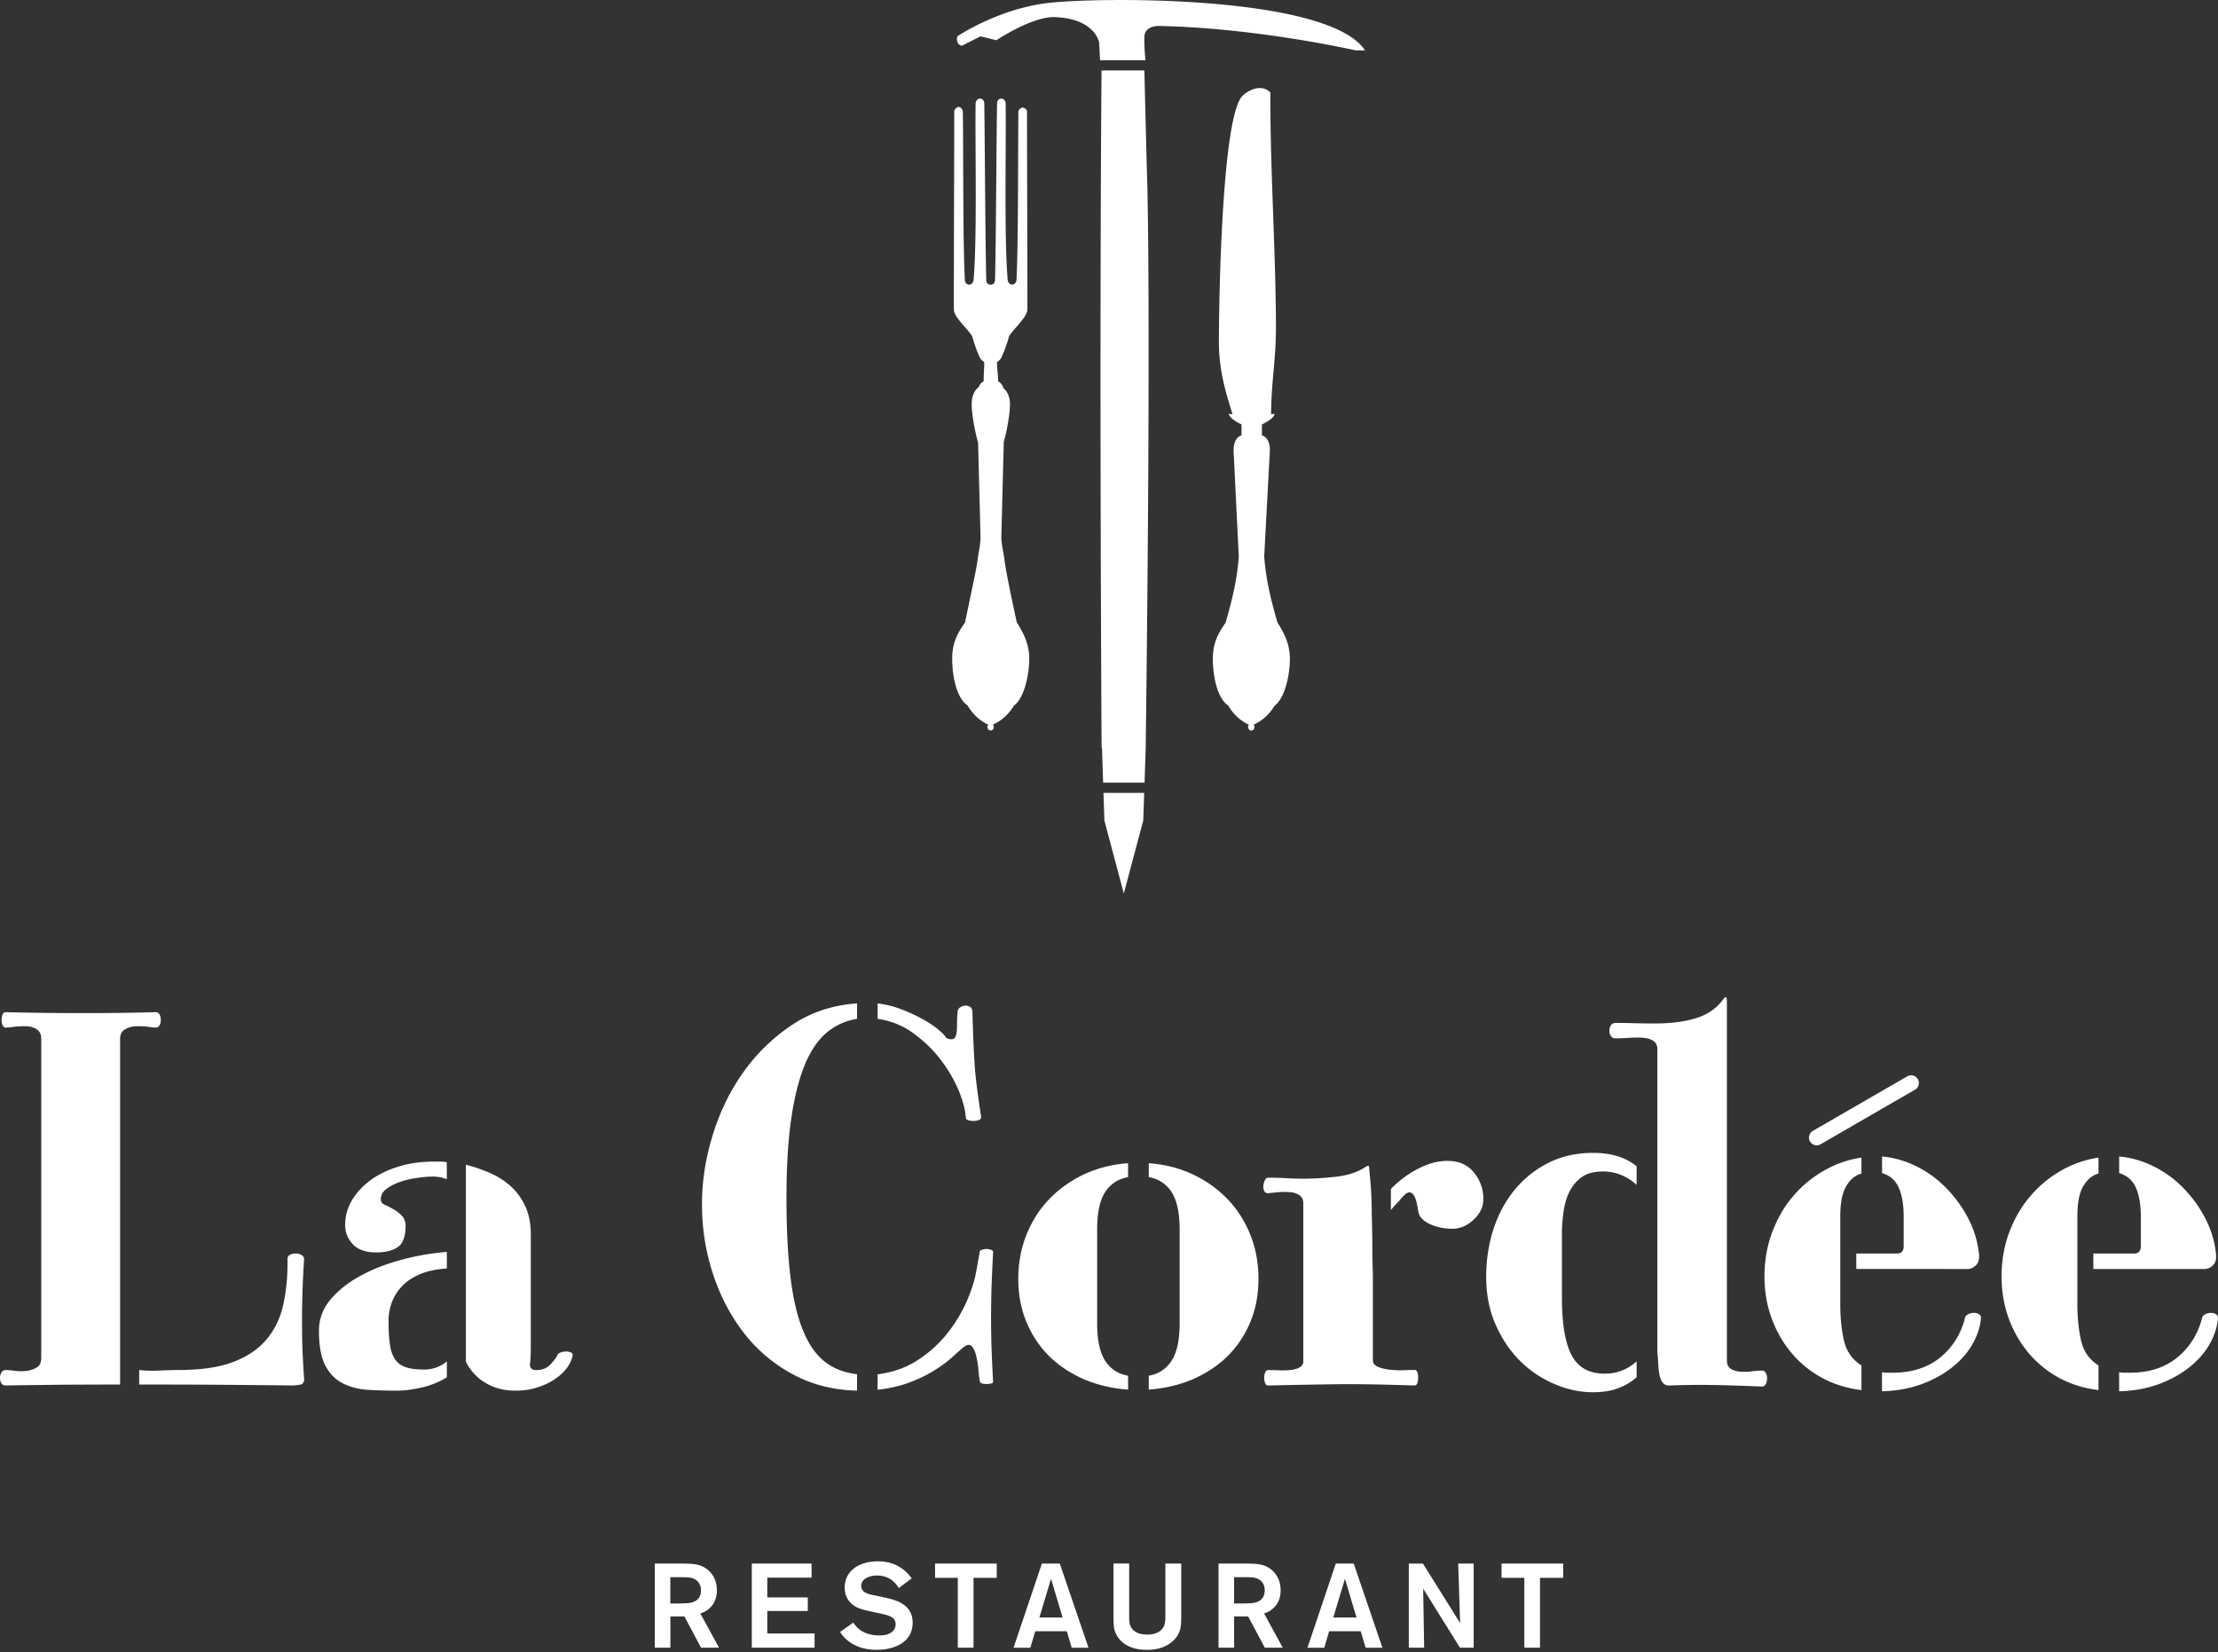 <svg xmlns="http://www.w3.org/2000/svg" width="243" height="181" fill="none"><rect width="100%" height="100%" fill="#333333" stroke="none"/><g fill="#fff" clip-path="url(#a)"><path d="M125.717 21.144s.378 15.165-.194 60.766l-.128 3.831h-4.538l-.128-3.83h-.041c-.24-43.69-.046-69.518-.005-74.193h4.691c.077 3.1.327 13.231.353 13.426m-.475 68.756-2.131 7.983-2.126-7.984-.102-3.033h4.461zM104.995 3.908l.015-.01s4.237-2.819 9.47-3.53 30.999-.997 35.067 5.15h-1.022s-10.865-2.475-21.612-2.674c0 0-1.507-.031-1.538 1.197-.005.204 0 .424 0 .644.015.767.082 1.54.117 1.913h-4.972l-.097-1.933s-.429-2.65-4.896-2.788c0 0-2.018-.256-6.367 2.532l-1.738-.43-2.018 1.023s-.481.02-.567-.634c0 0-.046-.338.153-.466m.736 64.291c.592-2.854 1.267-5.933 1.364-6.756.138-1.1.271-1.376.337-2.481l-.27-10.46c-.43-1.503-.701-3.319-.701-4.173 0-.941.302-1.565.767-1.913.118-.291.281-.506.542-.624 0-.767.066-1.33.066-2.107a1.6 1.6 0 0 1-.424-.41c-.087-.106-.629-1.38-.884-2.398-.419-.777-1.988-2.087-2.019-2.93-.01-5.586.041-16.152.041-21.748 0-.153.251-.476.486-.476s.454.333.454.476c.077 4.506-.01 13.989.225 18.495 0 .153.108.475.476.496.337-.02.465-.348.475-.496.409-4.736.153-14.608.225-19.37.01-.224.194-.531.485-.506.291-.03.455.261.465.486.067 4.808.108 14.582.215 19.385.01.138.041.485.485.506.435-.02.476-.368.476-.506.117-4.808.143-14.582.224-19.385 0-.225.174-.516.465-.486.282-.03.476.282.476.507.066 4.756-.184 14.627.225 19.364.01.148.138.475.475.496.368-.02.475-.343.485-.496.225-4.506.149-13.989.215-18.495 0-.143.261-.399.465-.399s.475.24.475.4c0 5.595.051 16.161.041 21.746-.031.844-1.599 2.159-2.018 2.931-.251 1.018-.798 2.291-.885 2.399a1.5 1.5 0 0 1-.424.409c0 .823.118 1.289.118 2.107.291.138.475.389.593.747.429.368.71.951.71 1.785 0 .844-.261 2.613-.68 4.097l-.271 10.536c.077 1.105.225 1.38.358 2.48.097.865.68 3.76 1.339 6.757.767 1.212 1.365 2.419 1.365 3.99 0 1.57-.481 4.24-1.672 5.13-.505.823-1.236 1.6-2.304 2.076a.4.4 0 0 1 .097.26c0 .215-.159.39-.348.39s-.357-.175-.357-.39a.36.36 0 0 1 .097-.25c-1.033-.455-1.82-1.32-2.269-2.097-1.288-.875-1.687-3.453-1.687-5.12s.522-2.72 1.416-3.99m28.546.011c.736-2.603 1.222-4.506 1.436-7.196l-.562-11.493c-.041-.915.225-1.59.864-1.815v-1.192c-.486-.225-1.273-.66-1.406-1.156.123.01.261.03.42.041-.844-2.69-1.493-4.961-1.493-7.943 0-3.846.271-24.964 2.647-27.005 1.114-.962 2.331-1.018 2.99-.291-.031 8.352.583 17.031.613 25.588.01 3.718-.516 6.03-.531 9.651.143-.01.281-.03.398-.04-.127.495-.92.93-1.405 1.155v1.192c.639.225.915.905.864 1.815l-.614 11.493c.215 2.603.731 4.7 1.452 7.196.766 1.212 1.364 2.42 1.364 3.99s-.48 4.24-1.671 5.13c-.506.823-1.237 1.6-2.305 2.076a.4.4 0 0 1 .097.26c0 .216-.158.39-.347.39s-.358-.174-.358-.39c0-.096.036-.183.097-.25-1.032-.455-1.819-1.32-2.269-2.097-1.287-.874-1.686-3.452-1.686-5.12 0-1.667.521-2.72 1.416-3.989M73.44 172.787v2.884h.602c.588 0 .808-.015 1.135-.025.378-.015 1.62-.077 1.62-1.422 0-.194-.016-.875-.731-1.243-.363-.184-.808-.194-1.824-.194zm-1.708-1.489h2.934c1.226.016 2.049.016 2.856.665.573.471 1.017 1.202 1.017 2.271 0 1.765-1.293 2.379-1.814 2.532l2.05 3.749h-1.968l-1.824-3.422h-1.539v3.422h-1.707v-9.217zm10.635 0v9.217h6.874v-1.555h-5.177v-2.465H88.5v-1.489h-4.436v-2.168h4.85v-1.54zm11.125 6.475c.22.338.915 1.397 2.857 1.397.327 0 .664-.026.991-.159.665-.276.782-.747.782-1.059 0-.588-.403-.798-.69-.915-.21-.077-.235-.092-1.068-.287l-1.109-.235c-.587-.143-.873-.21-1.16-.327-.419-.169-1.553-.732-1.553-2.261 0-1.749 1.472-2.874 3.638-2.874 1.983 0 3.051.977 3.705 1.867l-1.41 1.058c-.312-.455-.915-1.37-2.387-1.37-.925 0-1.737.419-1.737 1.125 0 .782.864.941 1.697 1.094l.95.21c1.237.261 2.99.772 2.99 2.741 0 2.118-1.958 2.967-3.915 2.967a6 6 0 0 1-1.645-.21c-.614-.184-1.697-.629-2.387-1.749l1.446-1.018zm8.953-6.475v1.565h2.489v7.652h1.722v-7.652h2.545v-1.565zm12.705 1.668 1.267 4.245h-2.545zm-1.002-1.668-3.107 9.222h1.84l.536-1.806h3.46l.537 1.806h1.839l-3.143-9.222zm15.266 0v5.81c-.016 1.044-.016 1.908-.992 2.742-.94.823-2.151.9-2.78.9-.562 0-1.109-.066-1.63-.251-1.099-.378-1.681-1.176-1.891-1.866-.117-.404-.117-.691-.133-1.842v-5.498h1.722v5.667c0 .394-.015.772.118 1.125.353.89 1.318.993 1.865.993.276 0 .966-.016 1.472-.456.511-.455.511-.977.511-1.749v-5.575zm5.789 1.489v2.884h.603c.588 0 .807-.015 1.134-.025.379-.016 1.62-.077 1.62-1.422 0-.195-.015-.875-.73-1.243-.363-.184-.808-.194-1.825-.194zm-1.707-1.489h2.933c1.227.016 2.05.016 2.857.665.572.471 1.017 1.202 1.017 2.271 0 1.765-1.293 2.378-1.814 2.532l2.049 3.749h-1.967l-1.825-3.422h-1.538v3.422h-1.707v-9.217zm13.855 1.668 1.267 4.245h-2.545zm-1.002-1.668-3.107 9.222h1.84l.536-1.806h3.46l.537 1.806h1.839l-3.142-9.222zm13.409 0 .209 6.516-4.073-6.516h-1.548v9.217h1.681l-.107-6.465 4.032 6.465h1.502v-9.217zm4.748 0v1.565H167v7.652h1.722v-7.652h2.545v-1.565zM33.314 151.003c.036.415-.123.64-.455.701a5.6 5.6 0 0 1-1.012.082c-2.826-.036-5.61-.056-8.36-.082q-4.114-.021-8.238-.02v-1.591c.675.077 1.42.102 2.223.056.818-.03 1.497-.056 2.065-.056 2.448 0 4.435-.286 5.984-.869q2.313-.875 3.638-2.44c.89-1.033 1.498-2.266 1.84-3.693a20.8 20.8 0 0 0 .5-4.634v-.511c0-.225.093-.389.287-.481.184-.097.389-.138.618-.138.23 0 .435.056.629.169.184.117.281.261.281.45a147 147 0 0 0-.179 3.621 95 95 0 0 0-.046 3.135c0 1.003.01 2.005.046 3.023.041 1.018.097 2.107.18 3.284m-16.262-38.432c-.148 0-.43-.025-.838-.092a8.5 8.5 0 0 0-1.308-.051 2.6 2.6 0 0 0-1.211.338c-.358.204-.537.557-.537 1.043v37.869c-2.105 0-4.21.01-6.327.02-2.105.026-4.175.046-6.214.082q-.33.001-.475-.251a1.17 1.17 0 0 1-.143-.593q-.001-.337.174-.598a.54.54 0 0 1 .444-.251c.23 0 .568.026 1.022.092.45.051.874.051 1.298 0a2.9 2.9 0 0 0 1.1-.378c.321-.179.48-.537.48-1.064v-34.928q0-.729-.48-1.043a2.2 2.2 0 0 0-1.13-.338c-.435-.015-.864 0-1.298.051a8 8 0 0 1-.992.092c-.143 0-.26-.092-.332-.25a1.4 1.4 0 0 1-.112-.593q-.001-.347.112-.594c.072-.174.19-.25.332-.25q4.179.1 8.473.102c2.862 0 5.52-.036 7.962-.102.19 0 .327.082.424.25q.144.247.143.594c0 .23-.046.419-.143.593a.47.47 0 0 1-.424.25m45.675 35.936c-.082.455-.286.905-.629 1.355-.332.45-.766.854-1.292 1.212a7.2 7.2 0 0 1-1.886.9c-.741.251-1.554.374-2.463.374-1.201 0-2.274-.266-3.21-.819-.95-.542-1.68-1.324-2.207-2.347v-21.584c.9.225 1.788.532 2.657.911a8.4 8.4 0 0 1 2.285 1.467 6.8 6.8 0 0 1 1.579 2.2c.393.869.592 1.877.592 2.997v12.265c0 .823-.025 1.478-.087 1.948-.05.476.184.706.706.706.644 0 1.16-.215 1.558-.644.394-.435.629-.742.71-.941q.055-.223.369-.338.306-.11.613-.112c.204 0 .388.04.536.112s.21.189.174.338m-15.361-19.61c-.455 0-1.022.046-1.697.149a9.5 9.5 0 0 0-1.896.45 5.4 5.4 0 0 0-1.487.787c-.414.323-.593.711-.562 1.156 0 .23.138.415.414.542.28.128.598.292.935.476.337.189.649.425.925.711.286.281.43.655.43 1.105 0 1.166-.282 1.948-.839 2.337-.572.394-1.36.593-2.381.593-1.201 0-2.08-.332-2.647-.987-.568-.66-.808-1.427-.741-2.291.035-.905.311-1.759.817-2.573a7.6 7.6 0 0 1 2.029-2.117q1.272-.914 3.02-1.442c1.165-.364 2.448-.537 3.843-.537h.675c.23 0 .465.02.74.056v1.867a4.3 4.3 0 0 0-1.584-.287m-1.21 23.118c-.997.23-1.876.338-2.627.338-1.094 0-2.147-.026-3.164-.087-1.011-.056-1.926-.287-2.734-.675q-1.22-.59-1.957-1.923c-.48-.885-.73-2.174-.73-3.872q0-1.978 1.333-3.504c.88-1.017 2.003-1.877 3.358-2.598 1.349-.716 2.856-1.284 4.517-1.724a27 27 0 0 1 4.804-.813v1.811c-1.135.077-2.106.276-2.918.619s-1.462.772-1.973 1.304a5.2 5.2 0 0 0-1.13 1.775 5.8 5.8 0 0 0-.367 2.01c0 1.012.046 1.872.143 2.567.092.696.286 1.258.567 1.673.281.414.68.7 1.186.869.506.174 1.175.256 1.998.256.945 0 1.768-.297 2.494-.895v1.744a9.2 9.2 0 0 1-2.8 1.13m62.642-.619c0 .082-.071.128-.224.169a2 2 0 0 1-.491.056c-.174 0-.327-.015-.475-.056s-.225-.087-.225-.169c-.077-.23-.128-.613-.174-1.161a9.6 9.6 0 0 0-.23-1.57c-.102-.516-.276-.905-.501-1.166-.23-.266-.562-.21-1.017.174-.296.261-.71.614-1.206 1.074-.516.445-1.139.916-1.89 1.381-.757.476-1.636.91-2.663 1.299-1.012.394-2.197.665-3.552.824v-1.693c1.58-.195 3-.681 4.262-1.473a13.4 13.4 0 0 0 3.245-2.854 16.2 16.2 0 0 0 2.208-3.56c.562-1.258.94-2.46 1.124-3.58l.343-1.923c0-.118.092-.2.25-.251.169-.056.343-.092.506-.092.164 0 .337.036.491.092.148.051.225.138.225.251a254 254 0 0 0-.174 3.784 121 121 0 0 0-.051 3.34c0 1.105.015 2.205.051 3.33.041 1.135.097 2.393.174 3.79m-1.304-29.01q.002.176-.25.291a1.6 1.6 0 0 1-.572.108c-.205 0-.404-.021-.583-.077-.194-.061-.286-.169-.286-.317-.051-.788-.296-1.754-.762-2.905-.475-1.151-1.124-2.266-1.952-3.361-.828-1.099-1.829-2.071-3.02-2.94a8.46 8.46 0 0 0-3.925-1.581v-1.693a10.5 10.5 0 0 1 2.622.65 19 19 0 0 1 2.325 1.074c.685.389 1.273.772 1.717 1.151.45.378.736.68.849.905.337.153.603.189.766.107.169-.071.281-.225.327-.475.067-.246.092-.583.092-1.013s.016-.905.056-1.417c0-.215.077-.394.251-.527.174-.122.358-.189.562-.214a1 1 0 0 1 .572.138c.159.112.251.317.251.608.035 1.371.076 2.517.117 3.417.036.91.087 1.749.138 2.516.056.778.143 1.586.261 2.44.102.839.255 1.887.444 3.13m-20.773 28.069a16.85 16.85 0 0 1-5.335-4.598c-1.446-1.903-2.555-4.066-3.327-6.475a24.2 24.2 0 0 1-1.155-7.462c0-2.563.378-4.992 1.155-7.539.772-2.542 1.886-4.854 3.358-6.925a20.4 20.4 0 0 1 5.335-5.197c2.085-1.391 4.466-2.189 7.139-2.368v1.693a6.74 6.74 0 0 0-3.245 1.442c-.961.773-1.768 1.929-2.433 3.478-.649 1.545-1.16 3.514-1.517 5.913-.358 2.399-.537 5.309-.537 8.741s.143 6.229.424 8.608c.286 2.373.73 4.332 1.36 5.886.618 1.54 1.415 2.701 2.391 3.473.981.773 2.167 1.233 3.557 1.391v1.801c-2.673-.067-5.06-.691-7.17-1.867m51.148-10.388q0 2.649-.93 4.828a11.5 11.5 0 0 1-2.539 3.734c-1.079 1.028-2.346 1.851-3.813 2.481-1.477.618-3.056.971-4.737 1.099v-1.519c1.094-.194 1.921-.747 2.504-1.652.583-.9.879-2.266.879-4.081v-10.306c0-1.811-.296-3.171-.879-4.077-.583-.9-1.41-1.452-2.504-1.646v-1.519q2.53.17 4.737 1.176c1.467.685 2.734 1.57 3.813 2.67 1.068 1.089 1.921 2.393 2.539 3.892q.93 2.264.93 4.925m-19.03 11.043c-1.462-.629-2.734-1.453-3.807-2.481-1.074-1.043-1.922-2.291-2.54-3.734-.624-1.452-.936-3.068-.936-4.828 0-1.759.312-3.411.936-4.925.613-1.499 1.461-2.803 2.54-3.892 1.078-1.1 2.345-1.985 3.807-2.67a13.5 13.5 0 0 1 4.747-1.176v1.519c-1.093.194-1.932.746-2.519 1.646-.583.906-.869 2.266-.869 4.077v10.306q.001 2.723.869 4.081.88 1.36 2.519 1.652v1.519c-1.691-.128-3.281-.481-4.747-1.099m43.643-19.523c0 .302-.077.624-.251.962a3.4 3.4 0 0 1-.705.961 4 4 0 0 1-1.068.768 3.04 3.04 0 0 1-1.349.306c-.951 0-1.784-.184-2.514-.537-.741-.358-1.145-.823-1.222-1.386-.107-.757-.245-1.283-.393-1.58-.149-.302-.317-.455-.501-.481q-.289-.039-.593.282a6 6 0 0 0-.598.644c-.112.112-.266.281-.455.486a7 7 0 0 0-.454.532v-2.317a11.4 11.4 0 0 1 3.219-2.338c1.206-.583 2.371-.823 3.511-.71 1.088.117 1.947.613 2.565 1.503.619.885.894 1.852.813 2.905m-7.512 20.172c-3.016-.102-5.755-.163-8.218-.143q-3.696.045-7.813.143c-.149 0-.266-.082-.338-.266a1.5 1.5 0 0 1-.112-.583c0-.22.041-.409.112-.583s.189-.261.338-.261c.342 0 .73.011 1.154.026a9 9 0 0 0 1.247-.026c.399-.035.731-.127 1.017-.286.276-.143.419-.363.419-.67v-17.293c0-.409-.148-.716-.419-.9a2.03 2.03 0 0 0-1.017-.337 6.3 6.3 0 0 0-1.247 0c-.424.03-.812.071-1.154.112-.23 0-.374-.087-.455-.261a1.14 1.14 0 0 1-.082-.567c.015-.2.077-.404.163-.594q.138-.282.368-.281c.675 0 1.35.021 1.999.056.664.036 1.292.057 1.901.057.976 0 2.105-.062 3.388-.2 1.277-.133 2.356-.46 3.219-.987.225-.153.373-.225.455-.225.066 0 .112.148.112.45q.168 1.636.22 2.711c.031.721.051 1.488.051 2.317.046 1.391.062 2.526.062 3.391q-.001 1.295.035 2.168c.016.599.026 1.136.026 1.647v8.608c0 .343.189.583.562.737q.56.228 1.298.312c.491.051.991.071 1.497.051.506-.021.915-.026 1.212-.026.148 0 .25.092.306.261.056.179.087.378.087.583s-.026.409-.087.583c-.056.184-.158.266-.306.266m38.05.123c-1.727-.067-3.403-.133-5.013-.164a88 88 0 0 0-5.146.051q-.507.001-.762-.389c-.168-.26-.281-.598-.337-.992a12 12 0 0 1-.112-1.217 13 13 0 0 0-.087-1.069v-33.173c0-.45-.169-.768-.501-.962-.342-.184-.756-.286-1.226-.307-.471-.02-.966-.005-1.493.026-.531.036-.976.051-1.354.051q-.345.001-.506-.251a1.04 1.04 0 0 1-.173-.588c0-.22.056-.429.173-.593.108-.174.281-.261.506-.261.721 0 1.441.015 2.177.036.731.02 1.441.025 2.116.025q2.705 0 4.574-.598c1.241-.389 2.223-1.079 2.938-2.061q.386-.568.388.23v39.326c0 .455.149.767.425.936.286.169.618.276 1.016.312.404.031.818.031 1.273-.031a11 11 0 0 1 1.124-.087q.283.001.429.256c.092.174.138.368.138.599s-.046.429-.138.613q-.146.284-.429.282m-15.78.199c-.767.281-1.682.425-2.734.425-1.396 0-2.786-.292-4.181-.885a11.9 11.9 0 0 1-3.761-2.506c-1.109-1.095-2.008-2.42-2.703-3.985q-1.049-2.346-1.048-5.283-.001-2.707.787-5.176.789-2.457 2.32-4.322a11.3 11.3 0 0 1 3.69-2.961c1.451-.742 3.097-1.105 4.947-1.105 1.957 0 3.541.491 4.737 1.468v2.041a5.6 5.6 0 0 0-1.666-1.074c-.618-.266-1.308-.399-2.059-.399-.9 0-1.631.189-2.203.562a4.2 4.2 0 0 0-1.349 1.504c-.343.614-.578 1.36-.71 2.23a17 17 0 0 0-.195 2.711v6.782c0 2.9.348 5.027 1.068 6.352.716 1.345 1.917 2.01 3.613 2.01 1.36 0 2.525-.455 3.501-1.35v1.744a6.4 6.4 0 0 1-2.06 1.217m39.79-7.707c-.082.941-.379 1.877-.915 2.828q-.78 1.403-2.198 2.537c-.94.762-2.059 1.381-3.357 1.867-1.298.48-2.765.752-4.38.798v-2.097c.184.035.379.061.562.061h.563c2.151 0 3.899-.558 5.263-1.673 1.349-1.109 2.254-2.547 2.704-4.316.04-.195.158-.333.368-.425.204-.097.408-.143.623-.143s.388.046.537.143c.148.092.23.23.23.425m-.23-7.069c.066.563-.021.982-.307 1.269-.286.281-.593.424-.935.424H203.37v-1.693h4.461c.49 0 .731-.26.731-.792v-3.284c0-1.284-.179-2.322-.537-3.14q-.528-1.203-1.829-1.601v-1.816c1.282.118 2.529.471 3.756 1.074a11.8 11.8 0 0 1 3.265 2.378 13.8 13.8 0 0 1 2.402 3.304 10.8 10.8 0 0 1 1.191 3.877m-17.14 13.646a11.6 11.6 0 0 1-3.363-2.711 12.5 12.5 0 0 1-2.202-3.82c-.532-1.432-.793-2.977-.793-4.629s.282-3.34.854-4.833c.562-1.489 1.313-2.803 2.279-3.928a12.5 12.5 0 0 1 3.363-2.793 11.5 11.5 0 0 1 4.129-1.442v1.749c-.69.184-1.242.65-1.671 1.386q-.65 1.097-.649 3.299v9.718c0 1.365.133 2.639.393 3.846.271 1.202.905 2.133 1.927 2.772v2.701c-1.543-.19-2.969-.619-4.267-1.315m43.331-6.582c-.072.941-.378 1.877-.9 2.828-.526.936-1.257 1.78-2.202 2.537-.935.762-2.06 1.381-3.358 1.867-1.303.48-2.759.752-4.374.798v-2.097c.179.035.368.061.562.061h.562c2.152 0 3.894-.558 5.249-1.673 1.354-1.109 2.253-2.547 2.713-4.316.041-.195.159-.333.363-.425q.313-.144.618-.143c.205 0 .389.046.537.143.153.092.225.23.225.425m-.225-7.069c.082.563-.021.982-.307 1.269-.281.281-.598.424-.925.424h-12.198v-1.693h4.461c.486 0 .741-.26.741-.792v-3.284c0-1.284-.179-2.322-.536-3.14-.358-.803-.976-1.335-1.835-1.601v-1.816c1.273.118 2.53.471 3.756 1.074a11.9 11.9 0 0 1 3.271 2.378 13.7 13.7 0 0 1 2.397 3.304 10.9 10.9 0 0 1 1.185 3.877m-17.14 13.646a11.6 11.6 0 0 1-3.362-2.711 12.6 12.6 0 0 1-2.203-3.82q-.788-2.15-.787-4.629c0-1.652.281-3.34.848-4.833.568-1.489 1.324-2.803 2.29-3.928a12.6 12.6 0 0 1 3.357-2.793 11.6 11.6 0 0 1 4.124-1.442v1.749c-.69.184-1.236.65-1.671 1.386-.434.731-.644 1.831-.644 3.299v9.718c0 1.365.133 2.639.394 3.846.266 1.202.904 2.133 1.921 2.772v2.701c-1.543-.19-2.964-.619-4.267-1.315m-26.604-25.501a.84.84 0 0 1-.731-.425.845.845 0 0 1 .307-1.156l10.374-5.994a.847.847 0 0 1 .843 1.468l-10.374 5.994a.85.85 0 0 1-.424.113"/></g><defs><clipPath id="a"><path fill="#fff" d="M0 0h243v180.75H0z"/></clipPath></defs></svg>
